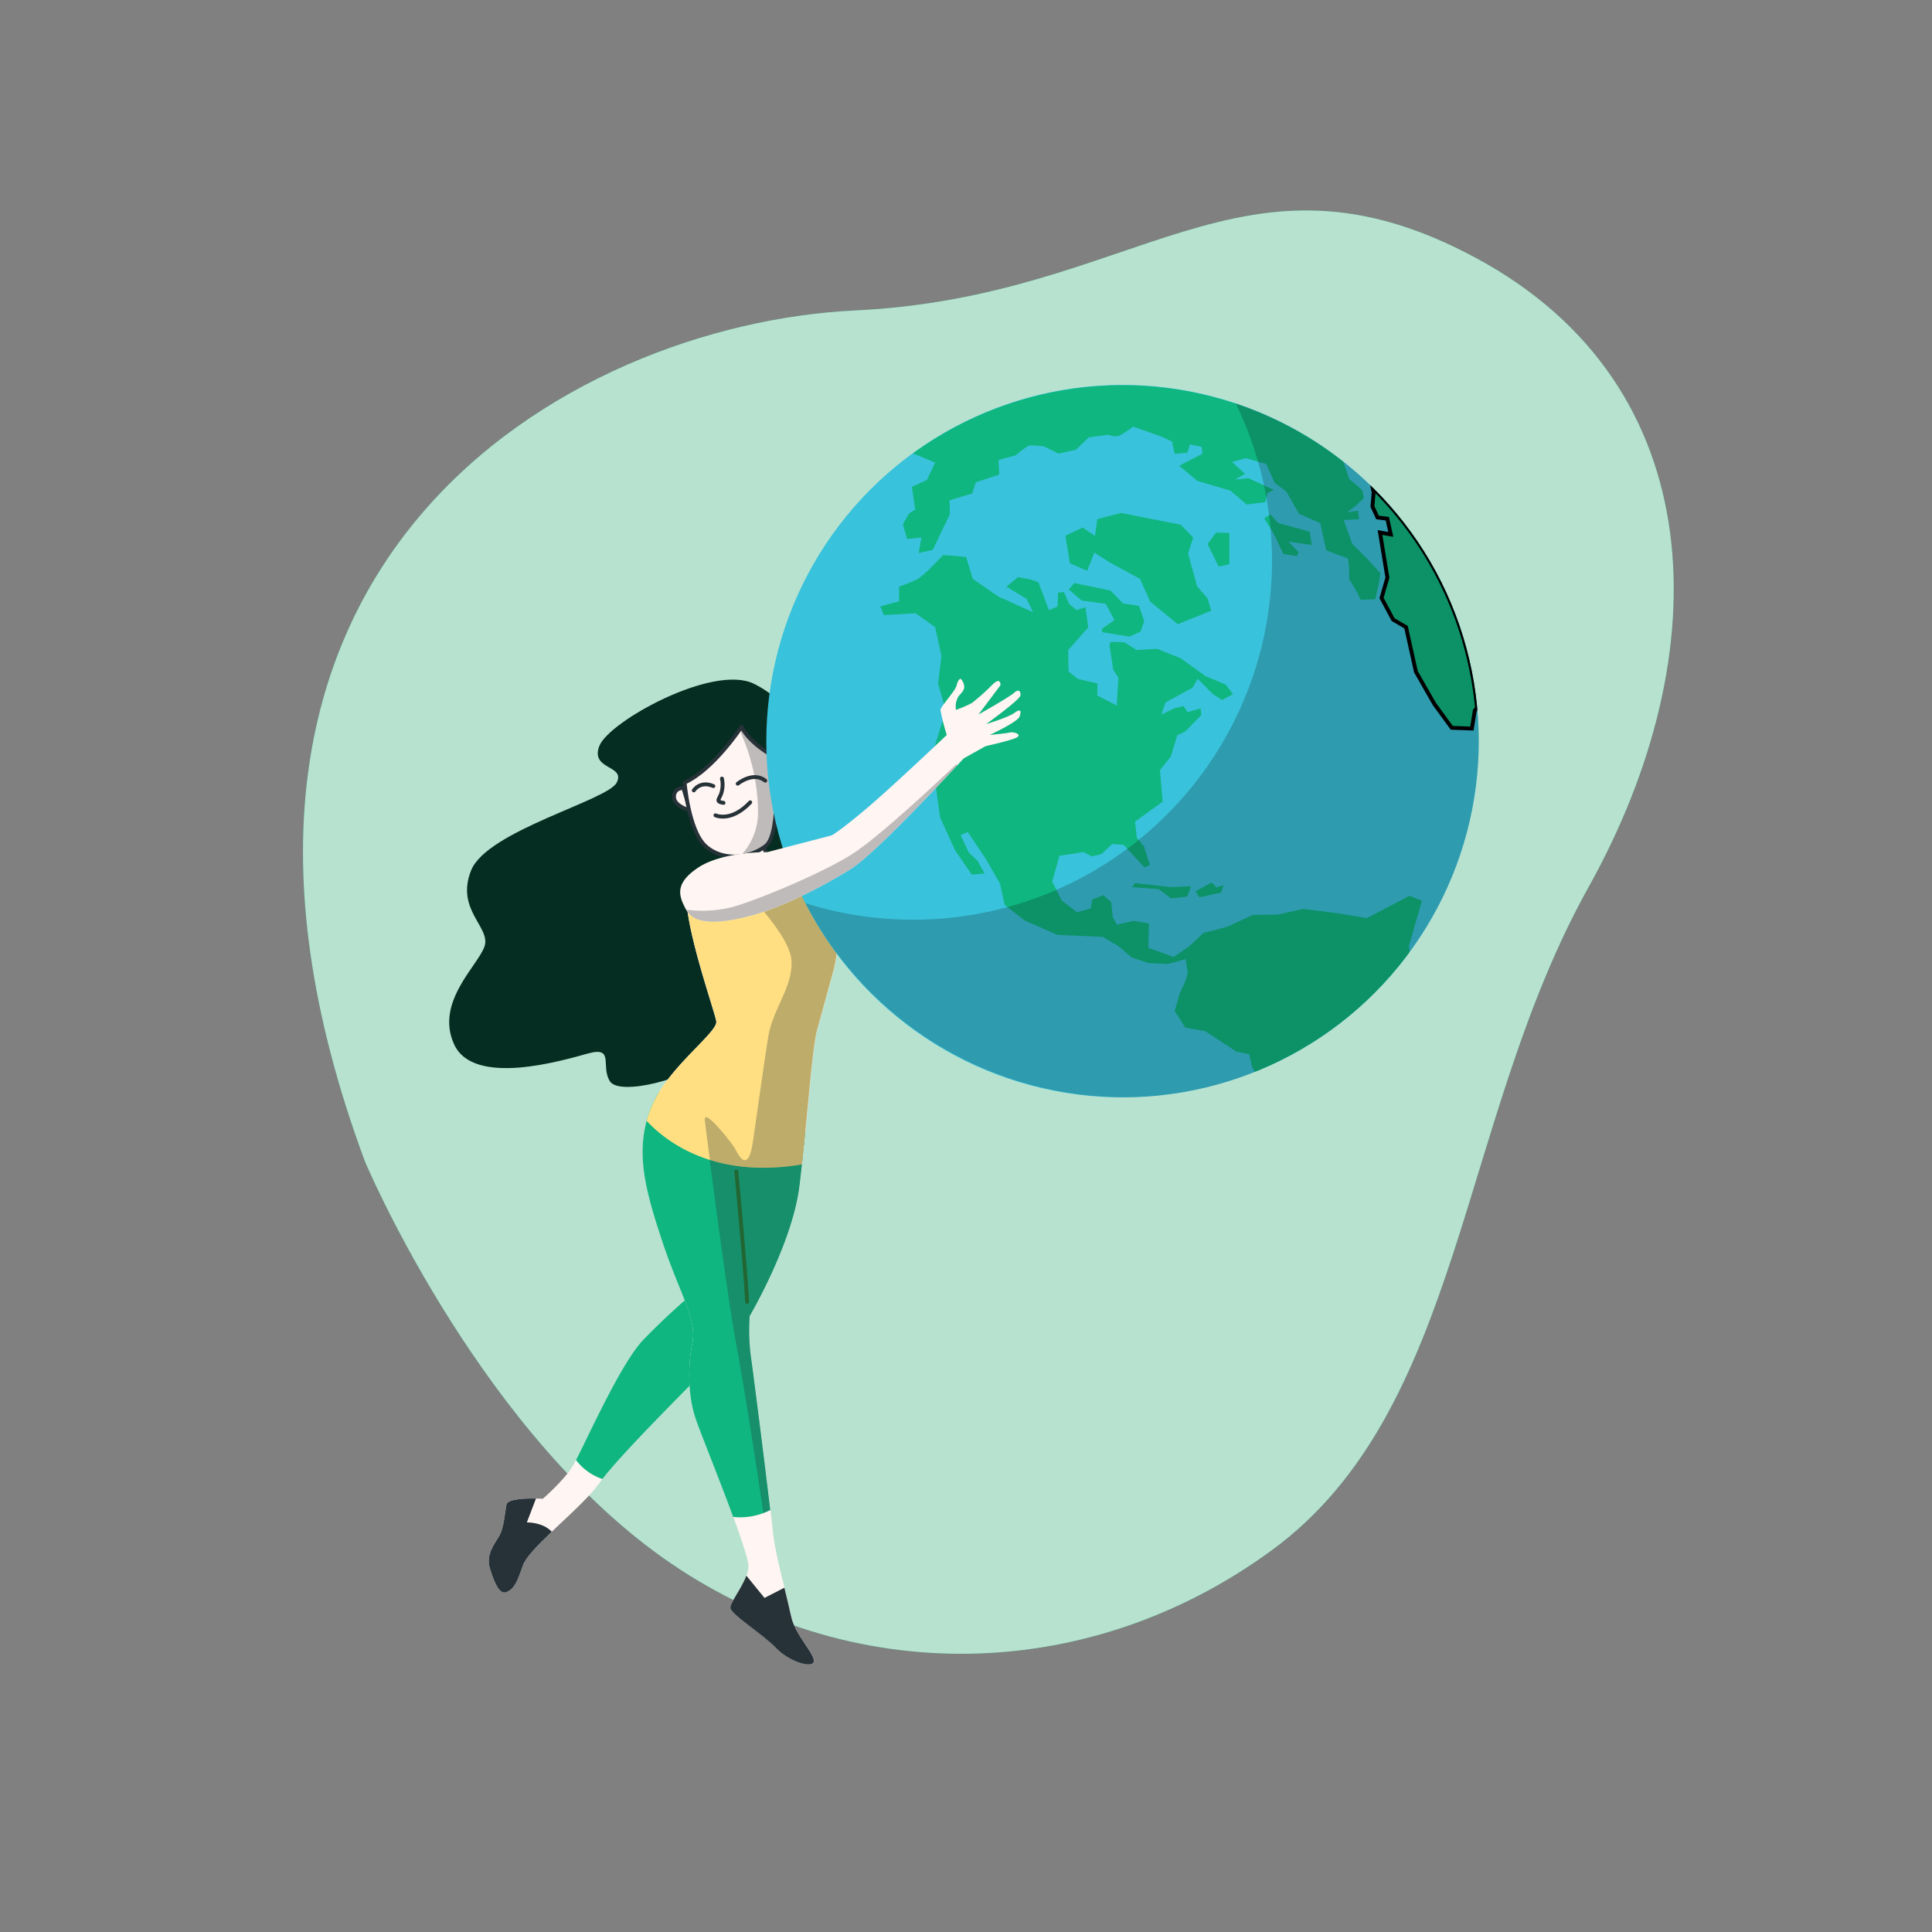<svg xmlns="http://www.w3.org/2000/svg" xmlns:xlink="http://www.w3.org/1999/xlink" viewBox="0 0 500 500"><rect x="0" y="0" width="500" height="500" fill="#808080" stroke="none"/><defs><clipPath id="freepik--clip-path--inject-3"><polygon points="318.17 137.95 314.78 137.81 312.52 140.77 315.39 146.63 318.17 146.02 318.17 137.95" style="fill:#8f8f8f;stroke:#263238;stroke-miterlimit:10;clip-path:url(#freepik--clip-path-7--inject-3)"></polygon></clipPath><clipPath id="freepik--clip-path-2--inject-3"><polygon points="338.94 137.6 330.82 135.37 328.76 133.13 327.19 134.15 329.63 138.09 332.15 143.36 335.64 143.93 336.09 142.94 333.45 140.16 339.48 141.06 338.94 137.6" style="fill:#8f8f8f;stroke:#263238;stroke-miterlimit:10;clip-path:url(#freepik--clip-path--inject-3)"></polygon></clipPath><clipPath id="freepik--clip-path-3--inject-3"><polygon points="278.02 150.9 287.42 152.85 290.62 156.17 294.79 156.81 296.12 160.78 295.15 163.46 292.3 164.76 285.32 163.62 285.13 162.77 288.43 160.47 286.16 156.26 279.92 155.41 276.59 152.56 278.02 150.9" style="fill:#8f8f8f;stroke:#263238;stroke-miterlimit:10"></polygon></clipPath><clipPath id="freepik--clip-path-4--inject-3"><path d="M353.75,237.62l-7.45-1.25-9-1.14-6.62,1.47-6.48.09-6.5,3-3.8,1.07-2.35.52L307.64,245l-3.89,2.66-6.57-2.35.17-6.31-4-.69-4.27,1L288,237.43l-.42-3.94-2-1.81-2.9,1.09-.38,2.33-3.58,1L274.73,233l-2.42-4.85,1.88-6.69,6.29-.95,2,1.12,2.56-.57,2.78-2.63,3,.23,5.32,5.77,1.45-.54-1.52-4.82-1.85-2.28-.48-4.15,7.15-5.18-.69-8.13,2.8-3.54,1.69-5.53,2-.9,4.2-4.3-.17-1.75-3.37,1-1-1.57-2.35.53-3.44,1.66,1.09-3.16,7-3.8,1.29-2.3,4,4,2.35,1.49,2.8-1.52-1.9-2.49L312,175l-6.4-4.63-6.15-2.45-5.31.29-3.14-2-3.6-.09-.24,1,.95,6.28,1.33,1.95-.41,7.26L284,180l0-3.13-5-1.14-2.45-1.92-.11-5.58,5.19-5.86-.71-5.22-2.3.74-1.92-1.59-1.35-3.07-1.55.12-.09,3.61-2.26.95-2.72-7.24-2-.69-3.27-.62-3,2.47L265.7,155l1.66,3.44-9-4.06-6.62-4.58-1.71-5.67-5.93-.48-3.65,3.73a33.93,33.93,0,0,1-2.83,2.42,36.92,36.92,0,0,1-4.94,2l0,3.82-4.87,1.31.95,2.25,8.19-.47,5.05,3.58,1.66,7.48-.88,7.14,2,7-3.66,11.8,2.18,15.87,3.91,8.55,4.3,6.22,3.3-.29L253,222.8l-2.28-2.18-2.11-4.46,1.83-.86,4.7,7,3.65,6.36,1.23,5.55,5.15,4,8.45,3.73,11.77.52,4.13,2.45,3.32,2.85,4.37,1.49,5,.24,4.65-1.26s.26,2.19.5,3.25-1.95,5.37-1.95,5.37l-1.4,4.79,2.76,4.32,5.12.88,8.14,5.36,3.27.62.72,3.2.7,1.41a91.78,91.78,0,0,0,40.11-31l-.23-1.58L368,233.12l-3.2-1.31Z" style="fill:#8f8f8f;stroke:#263238;stroke-miterlimit:10;clip-path:url(#freepik--clip-path-3--inject-3)"></path></clipPath><clipPath id="freepik--clip-path-5--inject-3"><path d="M357.23,148.33,354,144.79l-4-4-2.28-6.21,4-.22-.26-2.18-2.83.4,2.11-1.59,2.24-2.06-.48-2.14-3.32-2.84-1.57-4.48a92.25,92.25,0,0,0-111.3-2.14l5.7,2.4-2.14,4.51L236,126l.85,5.87-1.57,1-1.61,2.82,1.07,3.8,3.72-.38-.69,4,3.63-.81,4.44-9.27-.11-3.56,5.88-1.76.93-2.89,6.05-2-.17-3.77,4.44-1.21a23.13,23.13,0,0,1,3.47-2.57,26.71,26.71,0,0,1,3.86.27l3.78,1.85,4.48-1,3.32-3.2,5-.67a5.46,5.46,0,0,0,2.54.34c1.07-.24,3.94-2.45,3.94-2.45l7.05,2.47,3,1.36.71,3.2,3.3-.29.64-2.15,3.06.66.17,1.76-6,3.13,4.67,3.89,8.64,2.56,4.15,3.56,4.8-.61.59-2.37,1.61-.81-6.5-3-3.51.33,2.59-1.47-3.37-3.06,3.58-1,5.27,1.52,2.21,4.89,3,2.25,3.3,5.77,5.46,2.37,1.56,7.05,5.63,2.12.3,2.39,0,2.92,2.14,3.56.85,1.83,3.77-.17.91-4Z" style="fill:#8f8f8f;stroke:#263238;stroke-miterlimit:10;clip-path:url(#freepik--clip-path-4--inject-3)"></path></clipPath><clipPath id="freepik--clip-path-6--inject-3"><path d="M355.23,126.19l.27,1.23-.31,3.65,1.31,2.85,2.54.33.9,4.06-2.8-.5,1.92,11.68-1.52,5.27,3,5.6,3.34,1.94,2.56,11.54,4.77,8.35,4.51,6.17,5.2.19.76-4.65.57-.7a93.36,93.36,0,0,0-1.79-11.34A91.78,91.78,0,0,0,355.23,126.19Z" style="fill:#8f8f8f;stroke:#263238;stroke-miterlimit:10;clip-path:url(#freepik--clip-path-5--inject-3)"></path></clipPath><clipPath id="freepik--clip-path-7--inject-3"><polygon points="305.6 135.81 290.12 132.75 283.98 134.34 283.38 138.73 280.2 136.52 275.74 138.63 276.88 145.78 281.34 147.7 283.22 143.02 287.13 145.51 295.03 149.81 297.69 155.72 304.81 161.54 313.45 158.05 312.52 154.89 309.79 151.69 307.47 143.24 308.8 139.13 305.6 135.81" style="fill:#8f8f8f;stroke:#263238;stroke-miterlimit:10;clip-path:url(#freepik--clip-path-6--inject-3)"></polygon></clipPath><clipPath id="freepik--clip-path-8--inject-3"><path d="M199.35,390.8c-1.4-12-4.64-37.44-5.13-40.62a55.62,55.62,0,0,1-.19-9.6s11-18.64,12.86-33.53c.55-4.45,1.05-9.42,1.53-14.34-7.56-.31-23.18-2-37.78-10.22a25.7,25.7,0,0,0-2.45,4.89c-3.84,10.58-1.35,20.13,3.16,33.77s9.08,20.19,7.83,26.36-1.15,14.1,1,20.08c1.27,3.62,6.05,15.43,9.57,25A17.29,17.29,0,0,0,199.35,390.8Z" style="fill:#0FB680;stroke:#263238;stroke-miterlimit:10"></path></clipPath><clipPath id="freepik--clip-path-9--inject-3"><path d="M167.35,290.08c5,5.35,17.48,15.1,40.2,11.26,1.51-14,2.72-30.52,3.92-34.83,1.37-4.91,4.4-16,4.4-16a57.19,57.19,0,0,0,1-17.44c-1.11-8.41-13.5-10.07-17.49-9.71s-7.15,1-7.15,1-10.9-2.19-14,3.86,6.75,33.17,7.17,36.12-13.33,12.45-17.16,23C167.86,288.29,167.59,289.19,167.35,290.08Z" style="fill:gray;stroke:#263238;stroke-linecap:round;stroke-linejoin:round"></path></clipPath><clipPath id="freepik--clip-path-10--inject-3"><path d="M191.9,188.09s-7.19,11-14.72,14.44c0,0,1,12.36,5.37,16.4s11.45,3.27,15.63,0,2.37-23,2.37-23S194.1,192.61,191.9,188.09Z" style="fill:#fff5f2;stroke:#263238;stroke-linecap:round;stroke-linejoin:round"></path></clipPath><clipPath id="freepik--clip-path-11--inject-3"><circle cx="290.51" cy="191.84" r="92.19" transform="translate(-46.52 104.59) rotate(-18.93)" style="fill:#0FB680;stroke:#263238;stroke-miterlimit:10"></circle></clipPath><clipPath id="freepik--clip-path-12--inject-3"><path d="M198.55,220.54s-11.55-.21-17.87,4-4.94,7.48-3.11,10.91,6.85,4,15.74,1.83,19.94-8.05,26.87-12.36,29.21-28.64,29.21-28.64l5.69-3.18s6.49-1.44,8-2.21-.57-1.58-1.79-1.31-5.14.62-5.14.62,7.15-3.32,7.69-4.72.36-2.21-1.29-1-7.32,2.91-7.32,2.91,8.66-6.26,8.84-7.37-.41-1.83-1.65-.7-9.19,5.6-9.19,5.6l5.69-7.58s.18-2.27-2-.24a56.12,56.12,0,0,1-5.42,4.86,35.37,35.37,0,0,1-4.09,1.76,5.11,5.11,0,0,1,.54-3.32c.81-1.24,2.53-2,.93-4.46-.45-.7-1,.22-1.35,1.57s-4.13,5.4-4.15,6.25a60.78,60.78,0,0,0,1.64,6.45S231,203.54,224.17,209.31s-8.91,6.88-8.91,6.88Z" style="fill:#fff5f2;stroke:#263238;stroke-linecap:round;stroke-linejoin:round"></path></clipPath></defs><g id="freepik--background-simple--inject-3"><path d="M94.46,300.61s27.72,66,74.81,100.88,110.43,35.91,159.92-.33,48.15-111,81.93-171.58S443.26,99.91,382.17,66.87s-87.51,10-160.91,13.48S36.72,145.13,94.46,300.61Z" style="fill:#0FB680"></path><path d="M94.46,300.61s27.72,66,74.81,100.88,110.43,35.91,159.92-.33,48.15-111,81.93-171.58S443.26,99.91,382.17,66.87s-87.51,10-160.91,13.48S36.72,145.13,94.46,300.61Z" style="fill:#fff5f2;opacity:0.7"></path></g><g id="freepik--Character--inject-3"><path d="M210,193.28s-4.36-11.2-14.93-16.34-37.49,9.78-39.95,16.09,6.83,4.89,4.48,9.51S126,215,121.92,225.26s5.16,14.67,3.47,19.67-12.9,14.49-7.84,25.4,27.69,4.23,34.63,2.31,3.2,3.28,5.66,7.19,20.33-.62,26.51-6.34,3.61,6.42,9.64,4.81c2.2-.58,7.36-11.59,12.34-30S214.7,209.63,210,193.28Z" style="fill:#052d21"></path><path d="M178.28,335.63s-5.07,4.19-11.63,10.93-16.35,29.76-18.72,33.33-7.45,8-7.45,8-9-.6-9.41,1.51-.67,6.07-1.87,8.12-3.51,4.82-2.42,8.35,2.46,7.08,4.38,6.14,2.54-2.22,4.18-6.9,15.08-14.69,19.78-21.29,22.35-24.05,24.64-26.55,6-1.73,7.47-12.27S183.29,332.24,178.28,335.63Z" style="fill:#fff5f2;stroke:none;stroke-linecap:round;stroke-linejoin:round"></path><path d="M179.76,357.28c2.3-2.51,6-1.73,7.47-12.27s-3.94-12.77-8.95-9.38c0,0-5.07,4.19-11.63,10.93-5.79,5.94-14.07,24.51-17.58,31.29a14.19,14.19,0,0,0,6.84,4.92C161.52,375.53,177.58,359.66,179.76,357.28Z" style="fill:#0FB680;stroke:none;stroke-miterlimit:10"></path><path d="M136.35,394l2.36-6.17c-2.64-.06-7.35.06-7.64,1.57-.4,2.1-.67,6.07-1.87,8.12s-3.51,4.82-2.42,8.35,2.46,7.07,4.38,6.14,2.54-2.22,4.18-6.9c.74-2.1,3.84-5.26,7.46-8.71C140.4,393.87,136.35,394,136.35,394Z" style="fill:#263238;stroke:none;stroke-linecap:round;stroke-linejoin:round"></path><path d="M192.19,224.37s-10.9-2.19-14,3.86,6.75,33.17,7.17,36.12-13.33,12.45-17.16,23-1.35,20.13,3.16,33.77,9.08,20.19,7.83,26.36-1.15,14.1,1,20.08,13.76,34.26,13.51,38-4.76,8.85-4.66,10.52,8.7,7.05,11.81,10.38,9.23,5.41,9.77,3.57-4.95-7-5.88-11.86-4.16-15.7-4.77-22.2-5.12-42-5.7-45.82a55.62,55.62,0,0,1-.19-9.6s11-18.64,12.86-33.53,3.21-35.63,4.58-40.54,4.4-16,4.4-16a57.19,57.19,0,0,0,1-17.44c-1.11-8.41-13.5-10.07-17.49-9.71S192.19,224.37,192.19,224.37Z" style="fill:#fff5f2;stroke:none;stroke-linecap:round;stroke-linejoin:round"></path><path d="M199.35,390.8c-1.4-12-4.64-37.44-5.13-40.62a55.62,55.62,0,0,1-.19-9.6s11-18.64,12.86-33.53c.55-4.45,1.05-9.42,1.53-14.34-7.56-.31-23.18-2-37.78-10.22a25.7,25.7,0,0,0-2.45,4.89c-3.84,10.58-1.35,20.13,3.16,33.77s9.08,20.19,7.83,26.36-1.15,14.1,1,20.08c1.27,3.62,6.05,15.43,9.57,25A17.29,17.29,0,0,0,199.35,390.8Z" style="fill:#0FB680"></path><g style="clip-path:url(#freepik--clip-path-8--inject-3)"><path d="M194.79,295.57c-1.2,8-3.61,3.61-4.42,2s-8.43-11.25-8-7.63,5.62,44.16,8,57c2.06,11,5.28,31.55,7.18,44.6.59-.22,1.18-.46,1.8-.76-1.4-12-4.64-37.44-5.13-40.62a55.62,55.62,0,0,1-.19-9.6s11-18.64,12.86-33.53c.55-4.45,1.05-9.42,1.53-14.34a94.74,94.74,0,0,1-13-1.48C195.21,292.76,195,294.22,194.79,295.57Z" style="fill:#263238;opacity:0.3"></path><path d="M190.55,303.2s2.35,24.63,2.81,33.7" style="fill:none;stroke:#2638;stroke-linecap:round;stroke-linejoin:round"></path></g><path d="M199.35,390.8c-1.4-12-4.64-37.44-5.13-40.62a55.62,55.62,0,0,1-.19-9.6s11-18.64,12.86-33.53c.55-4.45,1.05-9.42,1.53-14.34-7.56-.31-23.18-2-37.78-10.22a25.7,25.7,0,0,0-2.45,4.89c-3.84,10.58-1.35,20.13,3.16,33.77s9.08,20.19,7.83,26.36-1.15,14.1,1,20.08c1.27,3.62,6.05,15.43,9.57,25A17.29,17.29,0,0,0,199.35,390.8Z" style="fill:none;stroke:none;stroke-miterlimit:10"></path><path d="M167.35,290.08c5,5.35,17.48,15.1,40.2,11.26,1.51-14,2.72-30.52,3.92-34.83,1.37-4.91,4.4-16,4.4-16a57.19,57.19,0,0,0,1-17.44c-1.11-8.41-13.5-10.07-17.49-9.71s-7.15,1-7.15,1-10.9-2.19-14,3.86,6.75,33.17,7.17,36.12-13.33,12.45-17.16,23C167.86,288.29,167.59,289.19,167.35,290.08Z" style="fill:#ffdf82"></path><g style="clip-path:url(#freepik--clip-path-9--inject-3)"><path d="M216.83,233.1c-1.11-8.41-13.5-10.07-17.49-9.71s-7.15,1-7.15,1-.5-.1-1.31-.2l1.1,5.55s12.45,12.05,12.85,18.87-4.82,12.45-6,19.68-2.81,19.27-4,27.3-3.61,3.61-4.42,2-8.43-11.25-8-7.63c.12,1,.6,4.88,1.3,10.21,6.21,2,14.11,2.84,23.91,1.18,1.51-14,2.72-30.52,3.92-34.83,1.37-4.91,4.4-16,4.4-16A57.19,57.19,0,0,0,216.83,233.1Z" style="fill:#263238;opacity:0.3"></path></g><path d="M167.35,290.08c5,5.35,17.48,15.1,40.2,11.26,1.51-14,2.72-30.52,3.92-34.83,1.37-4.91,4.4-16,4.4-16a57.19,57.19,0,0,0,1-17.44c-1.11-8.41-13.5-10.07-17.49-9.71s-7.15,1-7.15,1-10.9-2.19-14,3.86,6.75,33.17,7.17,36.12-13.33,12.45-17.16,23C167.86,288.29,167.59,289.19,167.35,290.08Z" style="fill:none;stroke:none;stroke-linecap:round;stroke-linejoin:round"></path><path d="M186.46,219.61a25.25,25.25,0,0,1,1.93,5.55c.27,2.1,2.53,5.8,5.87,8.73s5.41.15,5.26-3.82-2.23-13.49-2.23-13.49S190.38,220.29,186.46,219.61Z" style="fill:#fff5f2;stroke:#263238;stroke-linecap:round;stroke-linejoin:round"></path><path d="M176.88,204a2.09,2.09,0,0,0-2.44,2.13c-.16,2.49,4.14,3.61,4.14,3.61Z" style="fill:#fff5f2;stroke:#263238;stroke-linecap:round;stroke-linejoin:round"></path><path d="M191.9,188.09s-7.19,11-14.72,14.44c0,0,1,12.36,5.37,16.4s11.45,3.27,15.63,0,2.37-23,2.37-23S194.1,192.61,191.9,188.09Z" style="fill:#fff5f2"></path><g style="clip-path:url(#freepik--clip-path-10--inject-3)"><path d="M191.9,188.09l-.2.29.09,1.42a51.53,51.53,0,0,1,4.38,19.9,16.21,16.21,0,0,1-4.62,11.88,13.44,13.44,0,0,0,6.63-2.65c4.18-3.26,2.37-23,2.37-23S194.1,192.61,191.9,188.09Z" style="fill:#263238;opacity:0.3"></path></g><path d="M191.9,188.09s-7.19,11-14.72,14.44c0,0,1,12.36,5.37,16.4s11.45,3.27,15.63,0,2.37-23,2.37-23S194.1,192.61,191.9,188.09Z" style="fill:none;stroke:#263238;stroke-linecap:round;stroke-linejoin:round"></path><path d="M186.84,201.5a7.37,7.37,0,0,1,0,3.13c-.35,2.06-2.06,2.78.41,3.15" style="fill:none;stroke:#263238;stroke-linecap:round;stroke-linejoin:round"></path><path d="M185.16,211s4,1.94,9-3.36" style="fill:none;stroke:#263238;stroke-linecap:round;stroke-linejoin:round"></path><path d="M179.55,204.56s1.63-2.6,5.07-1.12" style="fill:none;stroke:#263238;stroke-linecap:round;stroke-linejoin:round"></path><path d="M190.92,202.82s4-3.28,7.14-.78" style="fill:none;stroke:#263238;stroke-linecap:round;stroke-linejoin:round"></path><path d="M189.66,196.69a5.21,5.21,0,0,1,7-1.2" style="fill:none;stroke:none;stroke-linecap:round;stroke-linejoin:round"></path><circle cx="290.51" cy="191.84" r="92.19" transform="translate(-46.52 104.59) rotate(-18.93)" style="fill:#39c2db"></circle><g style="clip-path:url(#freepik--clip-path-11--inject-3)"><polygon points="278.02 150.9 287.42 152.85 290.62 156.17 294.79 156.81 296.12 160.78 295.15 163.46 292.3 164.76 285.32 163.62 285.13 162.77 288.43 160.47 286.16 156.26 279.92 155.41 276.59 152.56 278.02 150.9" style="fill:#0FB680"></polygon><path d="M353.75,237.62l-7.45-1.25-9-1.14-6.62,1.47-6.48.09-6.5,3-3.8,1.07-2.35.52L307.64,245l-3.89,2.66-6.57-2.35.17-6.31-4-.69-4.27,1L288,237.43l-.42-3.94-2-1.81-2.9,1.09-.38,2.33-3.58,1L274.73,233l-2.42-4.85,1.88-6.69,6.29-.95,2,1.12,2.56-.57,2.78-2.63,3,.23,5.32,5.77,1.45-.54-1.52-4.82-1.85-2.28-.48-4.15,7.15-5.18-.69-8.13,2.8-3.54,1.69-5.53,2-.9,4.2-4.3-.17-1.75-3.37,1-1-1.57-2.35.53-3.44,1.66,1.09-3.16,7-3.8,1.29-2.3,4,4,2.35,1.49,2.8-1.52-1.9-2.49L312,175l-6.4-4.63-6.15-2.45-5.31.29-3.14-2-3.6-.09-.24,1,.95,6.28,1.33,1.95-.41,7.26L284,180l0-3.13-5-1.14-2.45-1.92-.11-5.58,5.19-5.86-.71-5.22-2.3.74-1.92-1.59-1.35-3.07-1.55.12-.09,3.61-2.26.95-2.72-7.24-2-.69-3.27-.62-3,2.47L265.7,155l1.66,3.44-9-4.06-6.62-4.58-1.71-5.67-5.93-.48-3.65,3.73a33.93,33.93,0,0,1-2.83,2.42,36.92,36.92,0,0,1-4.94,2l0,3.82-4.87,1.31.95,2.25,8.19-.47,5.05,3.58,1.66,7.48-.88,7.14,2,7-3.66,11.8,2.18,15.87,3.91,8.55,4.3,6.22,3.3-.29L253,222.8l-2.28-2.18-2.11-4.46,1.83-.86,4.7,7,3.65,6.36,1.23,5.55,5.15,4,8.45,3.73,11.77.52,4.13,2.45,3.32,2.85,4.37,1.49,5,.24,4.65-1.26s.26,2.19.5,3.25-1.95,5.37-1.95,5.37l-1.4,4.79,2.76,4.32,5.12.88,8.14,5.36,3.27.62.72,3.2.7,1.41a91.78,91.78,0,0,0,40.11-31l-.23-1.58L368,233.12l-3.2-1.31Z" style="fill:#0FB680"></path><path d="M357.23,148.33,354,144.79l-4-4-2.28-6.21,4-.22-.26-2.18-2.83.4,2.11-1.59,2.24-2.06-.48-2.14-3.32-2.84-1.57-4.48a92.25,92.25,0,0,0-111.3-2.14l5.7,2.4-2.14,4.51L236,126l.85,5.87-1.57,1-1.61,2.82,1.07,3.8,3.72-.38-.69,4,3.63-.81,4.44-9.27-.11-3.56,5.88-1.76.93-2.89,6.05-2-.17-3.77,4.44-1.21a23.13,23.13,0,0,1,3.47-2.57,26.71,26.71,0,0,1,3.86.27l3.78,1.85,4.48-1,3.32-3.2,5-.67a5.46,5.46,0,0,0,2.54.34c1.07-.24,3.94-2.45,3.94-2.45l7.05,2.47,3,1.36.71,3.2,3.3-.29.64-2.15,3.06.66.17,1.76-6,3.13,4.67,3.89,8.64,2.56,4.15,3.56,4.8-.61.59-2.37,1.61-.81-6.5-3-3.51.33,2.59-1.47-3.37-3.06,3.58-1,5.27,1.52,2.21,4.89,3,2.25,3.3,5.77,5.46,2.37,1.56,7.05,5.63,2.12.3,2.39,0,2.92,2.14,3.56.85,1.83,3.77-.17.91-4Z" style="fill:#0FB680"></path><path d="M355.23,126.19l.27,1.23-.31,3.65,1.31,2.85,2.54.33.9,4.06-2.8-.5,1.92,11.68-1.52,5.27,3,5.6,3.34,1.94,2.56,11.54,4.77,8.35,4.51,6.17,5.2.19.76-4.65.57-.7a93.36,93.36,0,0,0-1.79-11.34A91.78,91.78,0,0,0,355.23,126.19Z" style="fill:#0FB680"></path><polygon points="305.6 135.81 290.12 132.75 283.98 134.34 283.38 138.73 280.2 136.52 275.74 138.63 276.88 145.78 281.34 147.7 283.22 143.02 287.13 145.51 295.03 149.81 297.69 155.72 304.81 161.54 313.45 158.05 312.52 154.89 309.79 151.69 307.47 143.24 308.8 139.13 305.6 135.81" style="fill:#0FB680"></polygon><polygon points="318.17 137.95 314.78 137.81 312.52 140.77 315.39 146.63 318.17 146.02 318.17 137.95" style="fill:#0FB680"></polygon><polygon points="338.94 137.6 330.82 135.37 328.76 133.13 327.19 134.15 329.63 138.09 332.15 143.36 335.64 143.93 336.09 142.94 333.45 140.16 339.48 141.06 338.94 137.6" style="fill:#0FB680"></polygon><polygon points="293.69 228.55 293.03 229.59 299.86 230.09 303.09 232.51 307.24 232.04 308.22 229.36 303.11 229.6 293.69 228.55" style="fill:#0FB680"></polygon><polygon points="313.6 228.39 309.4 230.66 310.42 232.23 315.98 231 316.66 229.05 314.79 229.69 313.6 228.39" style="fill:#0FB680"></polygon><polygon points="278.02 150.9 287.42 152.85 290.62 156.17 294.79 156.81 296.12 160.78 295.15 163.46 292.3 164.76 285.32 163.62 285.13 162.77 288.43 160.47 286.16 156.26 279.92 155.41 276.59 152.56 278.02 150.9" style="fill:none;stroke:none;stroke-miterlimit:10"></polygon><path d="M353.75,237.62l-7.45-1.25-9-1.14-6.62,1.47-6.48.09-6.5,3-3.8,1.07-2.35.52L307.64,245l-3.89,2.66-6.57-2.35.17-6.31-4-.69-4.27,1L288,237.43l-.42-3.94-2-1.81-2.9,1.09-.38,2.33-3.58,1L274.73,233l-2.42-4.85,1.88-6.69,6.29-.95,2,1.12,2.56-.57,2.78-2.63,3,.23,5.32,5.77,1.45-.54-1.52-4.82-1.85-2.28-.48-4.15,7.15-5.18-.69-8.13,2.8-3.54,1.69-5.53,2-.9,4.2-4.3-.17-1.75-3.37,1-1-1.57-2.35.53-3.44,1.66,1.09-3.16,7-3.8,1.29-2.3,4,4,2.35,1.49,2.8-1.52-1.9-2.49L312,175l-6.4-4.63-6.15-2.45-5.31.29-3.14-2-3.6-.09-.24,1,.95,6.28,1.33,1.95-.41,7.26L284,180l0-3.13-5-1.14-2.45-1.92-.11-5.58,5.19-5.86-.71-5.22-2.3.74-1.92-1.59-1.35-3.07-1.55.12-.09,3.61-2.26.95-2.72-7.24-2-.69-3.27-.62-3,2.47L265.7,155l1.66,3.44-9-4.06-6.62-4.58-1.71-5.67-5.93-.48-3.65,3.73a33.93,33.93,0,0,1-2.83,2.42,36.92,36.92,0,0,1-4.94,2l0,3.82-4.87,1.31.95,2.25,8.19-.47,5.05,3.58,1.66,7.48-.88,7.14,2,7-3.66,11.8,2.18,15.87,3.91,8.55,4.3,6.22,3.3-.29L253,222.8l-2.28-2.18-2.11-4.46,1.83-.86,4.7,7,3.65,6.36,1.23,5.55,5.15,4,8.45,3.73,11.77.52,4.13,2.45,3.32,2.85,4.37,1.49,5,.24,4.65-1.26s.26,2.19.5,3.25-1.95,5.37-1.95,5.37l-1.4,4.79,2.76,4.32,5.12.88,8.14,5.36,3.27.62.72,3.2.7,1.41a91.78,91.78,0,0,0,40.11-31l-.23-1.58L368,233.12l-3.2-1.31Z" style="fill:none;stroke:none;stroke-miterlimit:10"></path><path d="M357.23,148.33,354,144.79l-4-4-2.28-6.21,4-.22-.26-2.18-2.83.4,2.11-1.59,2.24-2.06-.48-2.14-3.32-2.84-1.57-4.48a92.25,92.25,0,0,0-111.3-2.14l5.7,2.4-2.14,4.51L236,126l.85,5.87-1.57,1-1.61,2.82,1.07,3.8,3.72-.38-.69,4,3.63-.81,4.44-9.27-.11-3.56,5.88-1.76.93-2.89,6.05-2-.17-3.77,4.44-1.21a23.13,23.13,0,0,1,3.47-2.57,26.71,26.71,0,0,1,3.86.27l3.78,1.85,4.48-1,3.32-3.2,5-.67a5.46,5.46,0,0,0,2.54.34c1.07-.24,3.94-2.45,3.94-2.45l7.05,2.47,3,1.36.71,3.2,3.3-.29.64-2.15,3.06.66.17,1.76-6,3.13,4.67,3.89,8.64,2.56,4.15,3.56,4.8-.61.59-2.37,1.61-.81-6.5-3-3.51.33,2.59-1.47-3.37-3.06,3.58-1,5.27,1.52,2.21,4.89,3,2.25,3.3,5.77,5.46,2.37,1.56,7.05,5.63,2.12.3,2.39,0,2.92,2.14,3.56.85,1.83,3.77-.17.91-4Z" style="fill:none;stroke:none;stroke-miterlimit:10"></path><path d="M355.23,126.19l.27,1.23-.31,3.65,1.31,2.85,2.54.33.9,4.06-2.8-.5,1.92,11.68-1.52,5.27,3,5.6,3.34,1.94,2.56,11.54,4.77,8.35,4.51,6.17,5.2.19.76-4.65.57-.7a93.36,93.36,0,0,0-1.79-11.34A91.78,91.78,0,0,0,355.23,126.19Z" style="fill:none;stroke:#one;stroke-miterlimit:10"></path><polygon points="305.6 135.81 290.12 132.75 283.98 134.34 283.38 138.73 280.2 136.52 275.74 138.63 276.88 145.78 281.34 147.7 283.22 143.02 287.13 145.51 295.03 149.81 297.69 155.72 304.81 161.54 313.45 158.05 312.52 154.89 309.79 151.69 307.47 143.24 308.8 139.13 305.6 135.81" style="fill:none;stroke:none;stroke-miterlimit:10"></polygon><polygon points="318.17 137.95 314.78 137.81 312.52 140.77 315.39 146.63 318.17 146.02 318.17 137.95" style="fill:none;stroke:none;stroke-miterlimit:10"></polygon><polygon points="338.94 137.6 330.82 135.37 328.76 133.13 327.19 134.15 329.63 138.09 332.15 143.36 335.64 143.93 336.09 142.94 333.45 140.16 339.48 141.06 338.94 137.6" style="fill:none;stroke:none;stroke-miterlimit:10"></polygon><polygon points="293.69 228.55 293.03 229.59 299.86 230.09 303.09 232.51 307.24 232.04 308.22 229.36 303.11 229.6 293.69 228.55" style="fill:none;stroke:none;stroke-miterlimit:10"></polygon><polygon points="313.6 228.39 309.4 230.66 310.42 232.23 315.98 231 316.66 229.05 314.79 229.69 313.6 228.39" style="fill:none;stroke:none;stroke-miterlimit:10"></polygon><path d="M318.86,102.54a92.9,92.9,0,0,1-110.4,131.22,92.86,92.86,0,1,0,110.4-131.22Z" style="stroke:none;stroke-linecap:round;stroke-linejoin:round;opacity:0.2"></path></g><circle cx="290.51" cy="191.84" r="92.19" transform="translate(-46.52 104.59) rotate(-18.93)" style="fill:none;stroke:none;stroke-miterlimit:10"></circle><circle cx="290.51" cy="191.84" r="92.19" transform="translate(-46.52 104.59) rotate(-18.93)" style="fill:none;stroke:none;stroke-miterlimit:10;opacity:0.18"></circle><path d="M198.55,220.54s-11.55-.21-17.87,4-4.94,7.48-3.11,10.91,6.85,4,15.74,1.83,19.94-8.05,26.87-12.36,29.21-28.64,29.21-28.64l5.69-3.18s6.49-1.44,8-2.21-.57-1.58-1.79-1.31-5.14.62-5.14.62,7.15-3.32,7.69-4.72.36-2.21-1.29-1-7.32,2.91-7.32,2.91,8.66-6.26,8.84-7.37-.41-1.83-1.65-.7-9.19,5.6-9.19,5.6l5.69-7.58s.18-2.27-2-.24a56.12,56.12,0,0,1-5.42,4.86,35.37,35.37,0,0,1-4.09,1.76,5.11,5.11,0,0,1,.54-3.32c.81-1.24,2.53-2,.93-4.46-.45-.7-1,.22-1.35,1.57s-4.13,5.4-4.15,6.25a60.78,60.78,0,0,0,1.64,6.45S231,203.54,224.17,209.31s-8.91,6.88-8.91,6.88Z" style="fill:#fff5f2"></path><g style="clip-path:url(#freepik--clip-path-12--inject-3)"><path d="M193.31,237.25c8.89-2.18,19.94-8.05,26.87-12.36,5.74-3.57,22-20.88,27.43-26.71l-.1-.42s-18.71,17.91-26.67,23.08-25.47,12.34-31.44,13.94a31.88,31.88,0,0,1-11.83.64C179.39,238.85,184.42,239.44,193.31,237.25Z" style="fill:#263238;opacity:0.3"></path></g><path d="M198.55,220.54s-11.55-.21-17.87,4-4.94,7.48-3.11,10.91,6.85,4,15.74,1.83,19.94-8.05,26.87-12.36,29.21-28.64,29.21-28.64l5.69-3.18s6.49-1.44,8-2.21-.57-1.58-1.79-1.31-5.14.62-5.14.62,7.15-3.32,7.69-4.72.36-2.21-1.29-1-7.32,2.91-7.32,2.91,8.66-6.26,8.84-7.37-.41-1.83-1.65-.7-9.19,5.6-9.19,5.6l5.69-7.58s.18-2.27-2-.24a56.12,56.12,0,0,1-5.42,4.86,35.37,35.37,0,0,1-4.09,1.76,5.11,5.11,0,0,1,.54-3.32c.81-1.24,2.53-2,.93-4.46-.45-.7-1,.22-1.35,1.57s-4.13,5.4-4.15,6.25a60.78,60.78,0,0,0,1.64,6.45S231,203.54,224.17,209.31s-8.91,6.88-8.91,6.88Z" style="fill:none;stroke:none;stroke-linecap:round;stroke-linejoin:round"></path><path d="M203,410.9l-5.15,2.64-4.69-5.76c-1.24,3.32-4.22,7-4.14,8.33.1,1.68,8.7,7.05,11.81,10.38s9.23,5.41,9.77,3.57-4.95-7-5.88-11.86C204.35,416.41,203.69,413.8,203,410.9Z" style="fill:#263238;stroke:none;stroke-linecap:round;stroke-linejoin:round"></path></g></svg>